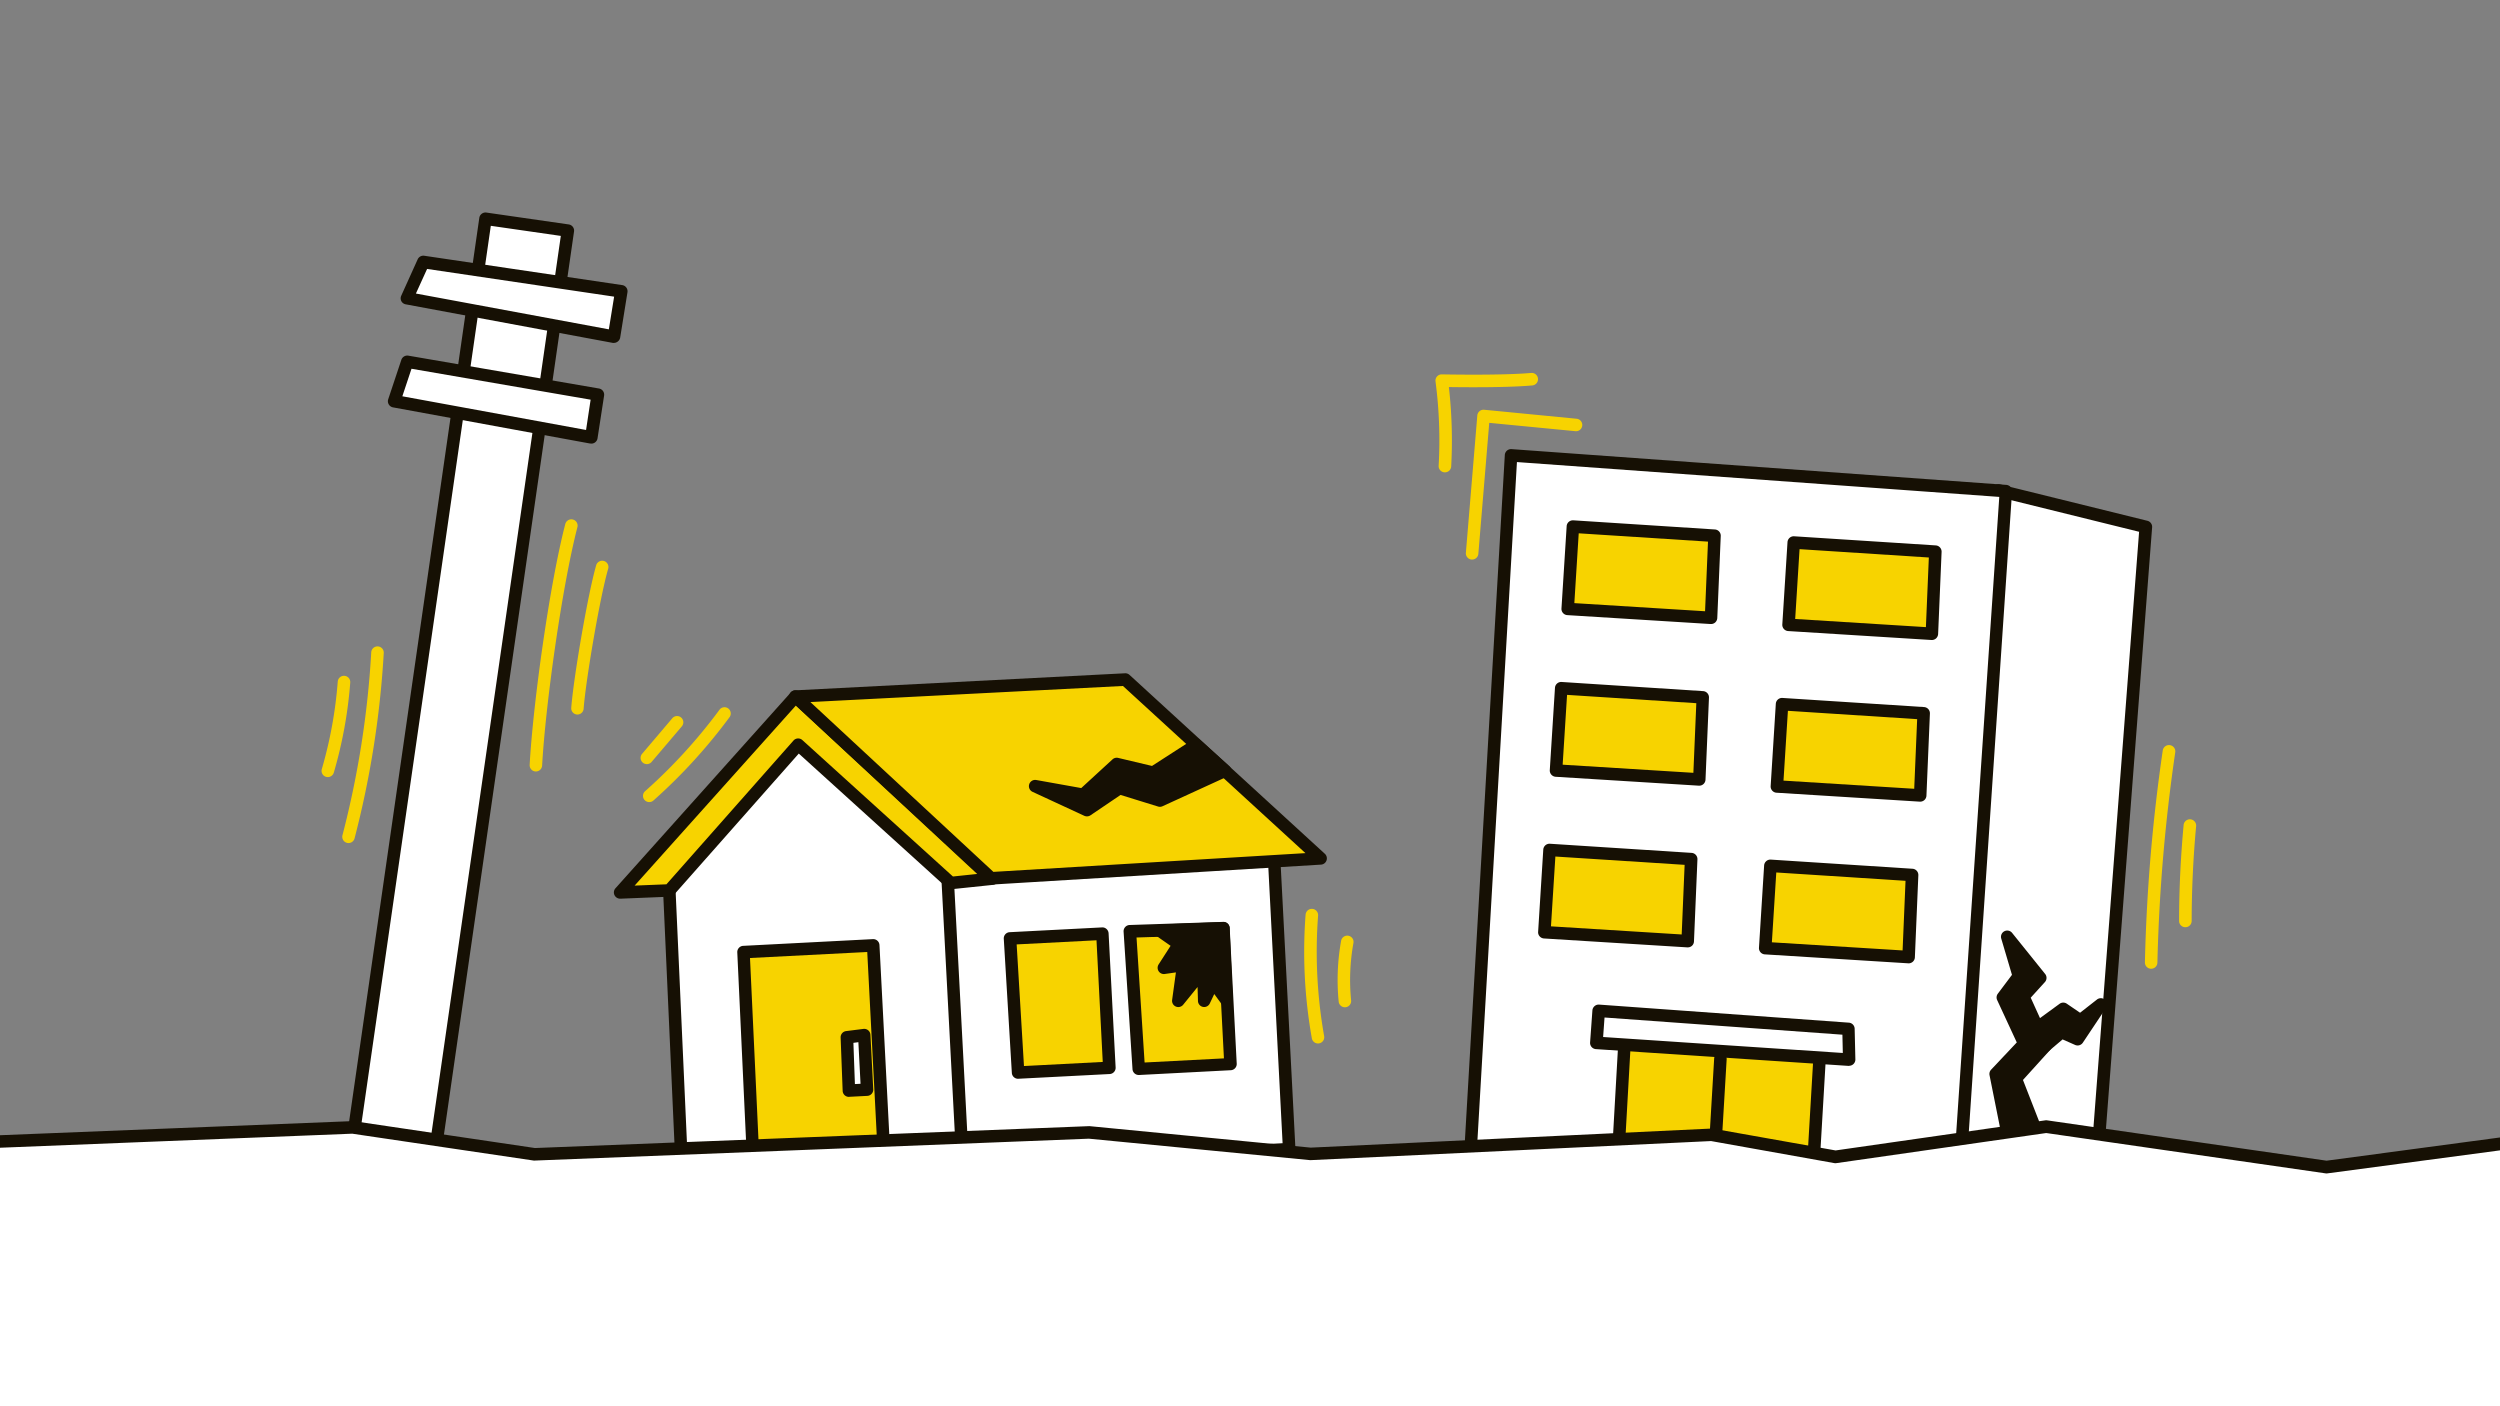 <svg id="illust" xmlns="http://www.w3.org/2000/svg" xmlns:xlink="http://www.w3.org/1999/xlink" viewBox="0 0 800 450"><rect x="0" y="0" width="800" height="450" fill="#808080" stroke="none"/><defs><style>.cls-1{fill:none;}.cls-2{clip-path:url(#clip-path);}.cls-3{fill:#fff;}.cls-4{fill:#161004;}.cls-5{fill:#f7d300;}</style><clipPath id="clip-path"><rect class="cls-1" width="800" height="450"/></clipPath></defs><title>aid_01</title><g class="cls-2"><rect class="cls-3" x="133.63" y="70.35" width="26.63" height="302.78" transform="translate(33.13 -18.69) rotate(8.2)"/><path class="cls-4" d="M138.54,375.48a1.46,1.46,0,0,1-.29,0l-26.36-3.8a1.94,1.94,0,0,1-1.31-.78,2,2,0,0,1-.38-1.48L153.38,69.71a2,2,0,0,1,.78-1.31,2,2,0,0,1,1.49-.38L182,71.82a2,2,0,0,1,1.69,2.26L140.52,373.77A2,2,0,0,1,138.54,375.48ZM114.44,368l22.4,3.23L179.46,75.49l-22.4-3.23Z"/><polygon class="cls-3" points="198.82 93.25 135.47 83.86 130.21 95.43 196.48 107.73 198.82 93.25"/><path class="cls-4" d="M196.48,109.73a2.19,2.19,0,0,1-.36,0L129.85,97.39a2,2,0,0,1-1.41-1,2,2,0,0,1-.05-1.75L133.65,83a2,2,0,0,1,2.11-1.16l63.35,9.39a2,2,0,0,1,1.32.8,2,2,0,0,1,.36,1.5l-2.33,14.48a2,2,0,0,1-.83,1.32A2,2,0,0,1,196.48,109.73Zm-63.39-15.8,61.74,11.46,1.69-10.46-59.85-8.87Z"/><polygon class="cls-3" points="130.33 115.75 126.12 128.37 189.2 139.93 191.3 126.26 130.33 115.75"/><path class="cls-4" d="M189.2,141.93l-.36,0-63.08-11.57a2,2,0,0,1-1.53-2.6l4.2-12.61a2,2,0,0,1,2.24-1.34l61,10.51a2,2,0,0,1,1.64,2.28l-2.1,13.66a2,2,0,0,1-2,1.7Zm-60.45-15.12,58.79,10.78L189,127.9,131.68,118Z"/><polyline class="cls-3" points="304.44 373.32 412.53 367.73 407.56 271.6 293.84 271.17"/><path class="cls-4" d="M304.44,375.32a2,2,0,0,1-.1-4l106.09-5.49-4.77-92.24-111.83-.42a2,2,0,0,1,0-4h0l113.71.43a2,2,0,0,1,2,1.9l5,96.12a2,2,0,0,1-1.9,2.1l-108.09,5.6Z"/><polygon class="cls-3" points="213.85 277.48 218.39 378.31 308.1 373.13 302.74 271.83 254.95 230.37 213.85 277.48"/><path class="cls-4" d="M218.39,380.3a2,2,0,0,1-2-1.91l-4.54-100.82a2,2,0,0,1,.49-1.4l41.1-47.11a2,2,0,0,1,2.82-.2l47.79,41.46a2,2,0,0,1,.69,1.4L310.09,373a2,2,0,0,1-1.88,2.11l-89.7,5.17Zm-2.51-102.11,4.42,98L306,371.25l-5.2-98.47-45.64-39.59Z"/><polygon class="cls-5" points="254.56 222.9 198.44 285.58 214.19 284.94 255.41 238.3 304.25 282.56 317.52 281.17 254.56 222.9"/><path class="cls-4" d="M198.44,287.58a2,2,0,0,1-1.49-3.33l56.12-62.68a2,2,0,0,1,1.4-.66,2,2,0,0,1,1.45.53l63,58.26a2,2,0,0,1,.54,2.1,2,2,0,0,1-1.69,1.36l-13.27,1.39a2,2,0,0,1-1.55-.51l-47.34-42.9-39.88,45.12a2,2,0,0,1-1.41.68l-15.76.64Zm56.26-61.83-51.62,57.64,10.18-.41,40.65-46a2,2,0,0,1,2.84-.16l48.19,43.66,8-.84Z"/><polygon class="cls-5" points="283.16 374.52 279.44 302.52 237.93 304.66 241.3 377.06 283.16 374.52"/><path class="cls-4" d="M241.3,379.05a2,2,0,0,1-1.33-.51,2,2,0,0,1-.67-1.39l-3.37-72.39a2,2,0,0,1,1.89-2.09l41.51-2.15a2,2,0,0,1,2.1,1.89l3.73,72a2,2,0,0,1-1.87,2.1l-41.87,2.53ZM240,306.56l3.19,68.38,37.85-2.3-3.52-68Z"/><polygon class="cls-5" points="323.22 300.29 325.79 343.2 354.99 341.69 352.76 298.76 323.22 300.29"/><path class="cls-4" d="M325.79,345.21a2,2,0,0,1-2-1.88l-2.58-42.92a2,2,0,0,1,.5-1.45,2,2,0,0,1,1.39-.66l29.55-1.53a1.94,1.94,0,0,1,1.44.51,2,2,0,0,1,.66,1.38L357,341.59a2,2,0,0,1-1.89,2.1L325.9,345.2Zm-.46-43,2.34,38.92,25.21-1.31-2-38.93Z"/><polygon class="cls-3" points="271.02 331.91 271.65 348.96 277.47 348.66 276.56 331.21 271.02 331.91"/><path class="cls-4" d="M271.65,351a2,2,0,0,1-1.35-.52,2,2,0,0,1-.65-1.4L269,332a2,2,0,0,1,1.75-2.05l5.54-.7a2,2,0,0,1,2.25,1.88l.9,17.45a2,2,0,0,1-1.89,2.1l-5.82.3Zm1.44-17.29.48,13.19,1.8-.09-.69-13.31Z"/><polygon class="cls-5" points="317.16 281.07 422.57 274.68 360.07 217.44 254.5 222.91 317.16 281.07"/><path class="cls-4" d="M317.16,283.07a2,2,0,0,1-1.36-.53l-62.66-58.17a2,2,0,0,1,1.25-3.46L360,215.45a2,2,0,0,1,1.45.52l62.5,57.24a2,2,0,0,1-1.23,3.47l-105.41,6.39Zm-57.84-58.41L317.89,279l99.85-6-58.4-53.49Z"/><polygon class="cls-5" points="361.56 298.04 364.4 342.05 393.76 340.52 391.51 297.05 361.56 298.04"/><path class="cls-4" d="M364.4,344a2,2,0,0,1-2-1.87l-2.85-44a2,2,0,0,1,.52-1.48,2,2,0,0,1,1.41-.65l29.95-1a2,2,0,0,1,2.07,1.9l2.25,43.47a2,2,0,0,1-1.9,2.1L364.5,344ZM363.69,300l2.58,40,25.39-1.32-2.05-39.51Z"/><polygon class="cls-4" points="382.78 238.37 368.97 247.27 357.31 244.51 346.58 254.33 331.24 251.57 347.8 259.24 358.24 252.18 371.12 256.17 391.98 246.66 382.78 238.37"/><path class="cls-4" d="M347.8,261.24a2.1,2.1,0,0,1-.84-.19l-16.56-7.67a2,2,0,0,1,1.19-3.78L346,252.18,356,243a2,2,0,0,1,1.81-.47l10.83,2.57,13.09-8.44a2,2,0,0,1,2.42.2l9.2,8.28a2,2,0,0,1-.51,3.31L372,258a2,2,0,0,1-1.42.09l-12-3.71-9.63,6.52A2,2,0,0,1,347.8,261.24Zm-1.59-4.95,1.41.66,9.49-6.43a2,2,0,0,1,1.72-.25L371,254l17.4-7.93-5.8-5.22L370.06,249a2,2,0,0,1-1.55.27l-10.63-2.52-9.95,9.1a2,2,0,0,1-1.71.5Z"/><polygon class="cls-3" points="670.03 385.8 622.9 382.39 639.51 156.98 686.67 168.63 670.03 385.8"/><path class="cls-4" d="M670,387.8h-.14l-47.13-3.4a2,2,0,0,1-1.37-.69,2,2,0,0,1-.48-1.45l16.6-225.41a2.06,2.06,0,0,1,.82-1.48A2,2,0,0,1,640,155l47.16,11.65a2,2,0,0,1,1.52,2.09L672,386A2,2,0,0,1,670,387.8Zm-45-7.26,43.15,3.12,16.36-213.49-43.22-10.68Z"/><polygon class="cls-3" points="470.4 371.38 626.63 382.66 641.87 157.15 483.54 145.72 470.4 371.38"/><path class="cls-4" d="M626.63,384.66h-.14L470.25,373.37a2,2,0,0,1-1.85-2.11L481.54,145.6a2,2,0,0,1,.68-1.39,2,2,0,0,1,1.47-.49L642,155.16a2,2,0,0,1,1.86,2.13L628.63,382.8a2,2,0,0,1-.69,1.37A2,2,0,0,1,626.63,384.66ZM472.51,369.52l152.26,11,15-221.51L485.42,147.86Z"/><polygon class="cls-5" points="501.67 194.84 503.32 168.5 548.64 171.42 547.53 197.69 501.67 194.84"/><path class="cls-4" d="M547.53,199.69h-.13l-45.86-2.85a2,2,0,0,1-1.87-2.13l1.66-26.33A2,2,0,0,1,502,167a2.07,2.07,0,0,1,1.45-.5l45.32,2.93a2,2,0,0,1,1.87,2.08l-1.11,26.27a2.06,2.06,0,0,1-.66,1.4A2,2,0,0,1,547.53,199.69ZM503.79,193l41.83,2.6.94-22.28-41.37-2.66Z"/><polygon class="cls-5" points="618.2 202.8 619.31 176.53 573.99 173.61 572.34 199.95 618.2 202.8"/><path class="cls-4" d="M618.2,204.8h-.13l-45.86-2.86a2,2,0,0,1-1.37-.67,2,2,0,0,1-.5-1.45L572,173.48a2,2,0,0,1,.67-1.37,2,2,0,0,1,1.45-.5l45.32,2.92a2,2,0,0,1,1.87,2.08l-1.11,26.27a2.08,2.08,0,0,1-.66,1.41A2,2,0,0,1,618.2,204.8Zm-43.74-6.73,41.83,2.61.94-22.28-41.37-2.67Z"/><polygon class="cls-5" points="497.93 246.57 499.59 220.23 544.9 223.15 543.79 249.43 497.93 246.57"/><path class="cls-4" d="M543.79,251.42h-.12l-45.86-2.85a2,2,0,0,1-1.38-.68,2,2,0,0,1-.5-1.44l1.66-26.34a2,2,0,0,1,2.12-1.88L545,221.16a2,2,0,0,1,1.87,2.08l-1.11,26.27a2,2,0,0,1-2,1.91Zm-43.74-6.72,41.83,2.6.94-22.28-41.36-2.66Z"/><polygon class="cls-5" points="568.6 251.68 570.26 225.34 615.57 228.26 614.46 254.53 568.6 251.68"/><path class="cls-4" d="M614.46,256.53h-.12l-45.86-2.86a2,2,0,0,1-1.87-2.12l1.65-26.34a2,2,0,0,1,2.12-1.87l45.32,2.92a2,2,0,0,1,1.87,2.08l-1.11,26.28a2,2,0,0,1-.66,1.4A2,2,0,0,1,614.46,256.53Zm-43.74-6.73,41.83,2.61.94-22.28-41.36-2.67Z"/><polygon class="cls-5" points="494.19 298.3 495.85 271.96 541.16 274.88 540.05 301.15 494.19 298.3"/><path class="cls-4" d="M540.05,303.16h-.12l-45.86-2.85a2,2,0,0,1-1.38-.68,1.94,1.94,0,0,1-.49-1.44l1.65-26.34A2,2,0,0,1,496,270l45.31,2.92a2,2,0,0,1,1.87,2.08l-1.11,26.27a2,2,0,0,1-.66,1.4A2,2,0,0,1,540.05,303.16Zm-43.74-6.73,41.83,2.6.94-22.28-41.36-2.66Z"/><polygon class="cls-5" points="564.86 303.41 566.52 277.07 611.84 279.99 610.72 306.26 564.86 303.41"/><path class="cls-4" d="M610.72,308.26h-.12l-45.86-2.86a2,2,0,0,1-1.87-2.12l1.65-26.34a2,2,0,0,1,.68-1.37,2,2,0,0,1,1.45-.5L612,278a2,2,0,0,1,1.87,2.08l-1.11,26.28a2,2,0,0,1-2,1.91ZM567,301.54l41.83,2.6.94-22.28-41.36-2.67Z"/><polygon class="cls-5" points="517.53 374.72 519.98 331.09 582.43 335.6 579.86 379.22 517.53 374.72"/><path class="cls-4" d="M579.86,381.22h-.14l-62.34-4.51a2,2,0,0,1-1.85-2.11L518,331a2,2,0,0,1,2.14-1.88l62.45,4.51a2,2,0,0,1,1.85,2.11l-2.56,43.62a2,2,0,0,1-2,1.88Zm-60.22-8.36L578,377.08l2.33-39.62-58.45-4.23Z"/><polygon class="cls-3" points="511.57 323.46 510.83 333.71 591.72 339.09 591.5 329.23 511.57 323.46"/><path class="cls-4" d="M591.72,341.09h-.13l-80.89-5.37a2,2,0,0,1-1.87-2.14l.74-10.26a2,2,0,0,1,.69-1.36,2,2,0,0,1,1.45-.49l79.93,5.78a2,2,0,0,1,1.85,1.95l.23,9.85a2,2,0,0,1-2,2ZM513,331.85l76.7,5.1-.13-5.85-76.12-5.5Z"/><line class="cls-3" x1="550.53" y1="338.86" x2="548.37" y2="375.25"/><path class="cls-4" d="M548.37,377.25h-.12a2,2,0,0,1-1.88-2.11l2.16-36.39a2,2,0,0,1,4,.24l-2.16,36.39A2,2,0,0,1,548.37,377.25Z"/><polyline class="cls-4" points="642.61 363.65 638.61 343.66 647.75 333.95 640.89 319.11 646.03 312.25 642.32 299.69 652.89 312.82 647.46 318.82 654.6 334.53 645.03 345.09 653.17 365.93"/><path class="cls-4" d="M653.17,367.93a2,2,0,0,1-1.86-1.27l-8.14-20.84a2,2,0,0,1,.38-2.07l8.69-9.59-6.6-14.51a2,2,0,0,1,.34-2.17l4.28-4.73-3.15-3.92.84,2.86a2,2,0,0,1-.32,1.76l-4.42,5.9,6.35,13.77a2,2,0,0,1-.36,2.21l-8.43,8.95,3.8,19a2,2,0,0,1-3.92.78l-4-20a2,2,0,0,1,.5-1.76l8.22-8.72L639.08,320a2,2,0,0,1,.21-2l4.54-6.05-3.43-11.6a2,2,0,0,1,3.48-1.82l10.56,13.13a2,2,0,0,1-.07,2.6l-4.54,5,6.59,14.51a2,2,0,0,1-.34,2.17l-8.73,9.65L655,365.21a2,2,0,0,1-1.14,2.59A2.08,2.08,0,0,1,653.17,367.93Z"/><polyline class="cls-4" points="648.6 339.67 659.74 330.24 664.88 332.53 672.3 321.39 665.74 326.53 660.31 322.82 649.75 330.53"/><path class="cls-4" d="M648.6,341.67a2,2,0,0,1-1.29-3.53l11.14-9.42a2,2,0,0,1,2.1-.3l3.6,1.59,1-1.55a1.94,1.94,0,0,1-.58-.28l-4.26-2.91-9.43,6.87a2,2,0,1,1-2.35-3.23l10.56-7.71a2,2,0,0,1,2.31,0l4.22,2.88,5.41-4.23a2,2,0,0,1,2.9,2.68l-7.43,11.14a2,2,0,0,1-2.47.71l-4-1.77-10.17,8.61A2,2,0,0,1,648.6,341.67Z"/><polygon class="cls-3" points="-5.6 454.67 -5.6 365.5 112.82 360.76 171.08 369.39 348.5 362.35 419.38 369.23 547.67 363.13 587.36 370.22 654.79 360.55 744.5 373.5 804.5 365.5 804.5 454.67 -5.6 454.67"/><path class="cls-4" d="M804.5,456.67H-5.6a2,2,0,0,1-2-2V365.5a2,2,0,0,1,1.92-2l118.42-4.74a2.48,2.48,0,0,1,.38,0l58.07,8.61,177.24-7h.27l70.73,6.87,128.15-6.1a1.63,1.63,0,0,1,.44,0l39.37,7,67.11-9.63a1.82,1.82,0,0,1,.57,0l89.44,12.91,59.73-8a2,2,0,0,1,2.26,2v89.17A2,2,0,0,1,804.5,456.67Zm-808.1-4H802.5V367.78l-57.74,7.7a1.69,1.69,0,0,1-.55,0l-89.42-12.91-67.15,9.63a1.9,1.9,0,0,1-.63,0l-39.47-7.06-128.06,6.1a1.41,1.41,0,0,1-.29,0l-70.74-6.86-177.29,7a1.53,1.53,0,0,1-.37,0l-58.08-8.6L-3.6,367.42Z"/><path class="cls-5" d="M688.37,310h0a2,2,0,0,1-2-2,556.19,556.19,0,0,1,5.71-67.84,2,2,0,0,1,4,.57A554.47,554.47,0,0,0,690.37,308,2,2,0,0,1,688.37,310Z"/><path class="cls-5" d="M699.31,296.71h0a2,2,0,0,1-2-2c0-10.21.51-20.54,1.45-30.71a2,2,0,1,1,4,.37c-.93,10.05-1.41,20.26-1.43,30.35A2,2,0,0,1,699.31,296.71Z"/><path class="cls-5" d="M471.08,179.06h-.17a2,2,0,0,1-1.83-2.16l3.66-43.95a2,2,0,0,1,2.19-1.83L504.52,134a2,2,0,0,1,1.8,2.19,2,2,0,0,1-2.19,1.79l-27.57-2.67-3.49,41.94A2,2,0,0,1,471.08,179.06Z"/><path class="cls-5" d="M462.37,151.15h-.15a2,2,0,0,1-1.85-2.14,144.67,144.67,0,0,0-1-26.91,2,2,0,0,1,.47-1.62,2,2,0,0,1,1.55-.68c.19,0,19,.4,28.59-.46a2,2,0,1,1,.35,4c-7.84.71-21.28.6-26.69.52a152.09,152.09,0,0,1,.74,25.45A2,2,0,0,1,462.37,151.15Z"/><path class="cls-5" d="M207.76,256.67a2,2,0,0,1-1.5-.67,2,2,0,0,1,.17-2.82,169.37,169.37,0,0,0,23.84-26.1,2,2,0,0,1,3.22,2.37,174,174,0,0,1-24.4,26.72A2,2,0,0,1,207.76,256.67Z"/><path class="cls-5" d="M207,244.52a2,2,0,0,1-1.53-3.3l9.67-11.38a2,2,0,1,1,3.05,2.59l-9.67,11.38A2,2,0,0,1,207,244.52Z"/><path class="cls-5" d="M421.79,333.91a2,2,0,0,1-2-1.65,157.56,157.56,0,0,1-2-39.57,2,2,0,0,1,4,.3,154.31,154.31,0,0,0,1.94,38.57,2,2,0,0,1-2,2.35Z"/><path class="cls-5" d="M430.38,322.33a2,2,0,0,1-2-1.8,70.67,70.67,0,0,1,.78-19.48,2,2,0,0,1,3.94.71,66.15,66.15,0,0,0-.74,18.37,2,2,0,0,1-1.79,2.19Z"/><path class="cls-5" d="M111.52,269.78a1.77,1.77,0,0,1-.5-.07,2,2,0,0,1-1.43-2.44,300.29,300.29,0,0,0,9.21-58.53,2,2,0,1,1,4,.22,305.13,305.13,0,0,1-9.34,59.32A2,2,0,0,1,111.52,269.78Z"/><path class="cls-5" d="M104.9,248.67a2.23,2.23,0,0,1-.56-.08,2,2,0,0,1-1.36-2.48,137.05,137.05,0,0,0,5.1-28,2,2,0,1,1,4,.31,140.77,140.77,0,0,1-5.25,28.78A2,2,0,0,1,104.9,248.67Z"/><path class="cls-5" d="M171.48,246.87h-.11a2,2,0,0,1-1.88-2.11c1.09-19.52,6.31-57.44,11.4-77.07a2,2,0,0,1,3.88,1c-5,19.41-10.21,56.94-11.29,76.28A2,2,0,0,1,171.48,246.87Z"/><path class="cls-5" d="M184.8,228.65h-.15a2,2,0,0,1-1.85-2.14c.72-9.44,5.22-36.06,8-45.7a2,2,0,0,1,3.84,1.11c-2.68,9.2-7.19,35.75-7.88,44.89A2,2,0,0,1,184.8,228.65Z"/><polygon class="cls-4" points="377.35 302.12 372.5 309.69 378.63 308.83 377.06 320.25 385.06 310.4 385.35 320.25 388.2 314.25 392.48 320.11 391.51 297.05 371.21 297.83 377.35 302.12"/><path class="cls-4" d="M385.35,322.25a2,2,0,0,1-2-1.94l-.13-4.47-4.6,5.67a2,2,0,0,1-3.54-1.53l1.21-8.81-3.52.5a2,2,0,0,1-2-3.07l3.82-5.94-4.56-3.18a2,2,0,0,1,1.06-3.64l20.3-.78a2,2,0,0,1,2.08,1.91l1,23a2,2,0,0,1-3.61,1.27l-2.3-3.15-1.42,3A2,2,0,0,1,385.35,322.25Zm2.85-10a2,2,0,0,1,1.61.82l.4.54-.62-14.48-12.35.47,1.26.88a2,2,0,0,1,.53,2.72l-2.5,3.9,1.83-.25a2,2,0,0,1,2.26,2.25l-.6,4.33,3.49-4.29a2,2,0,0,1,3.55,1.2l.06,2.23a2,2,0,0,1,.89-.31Z"/></g></svg>